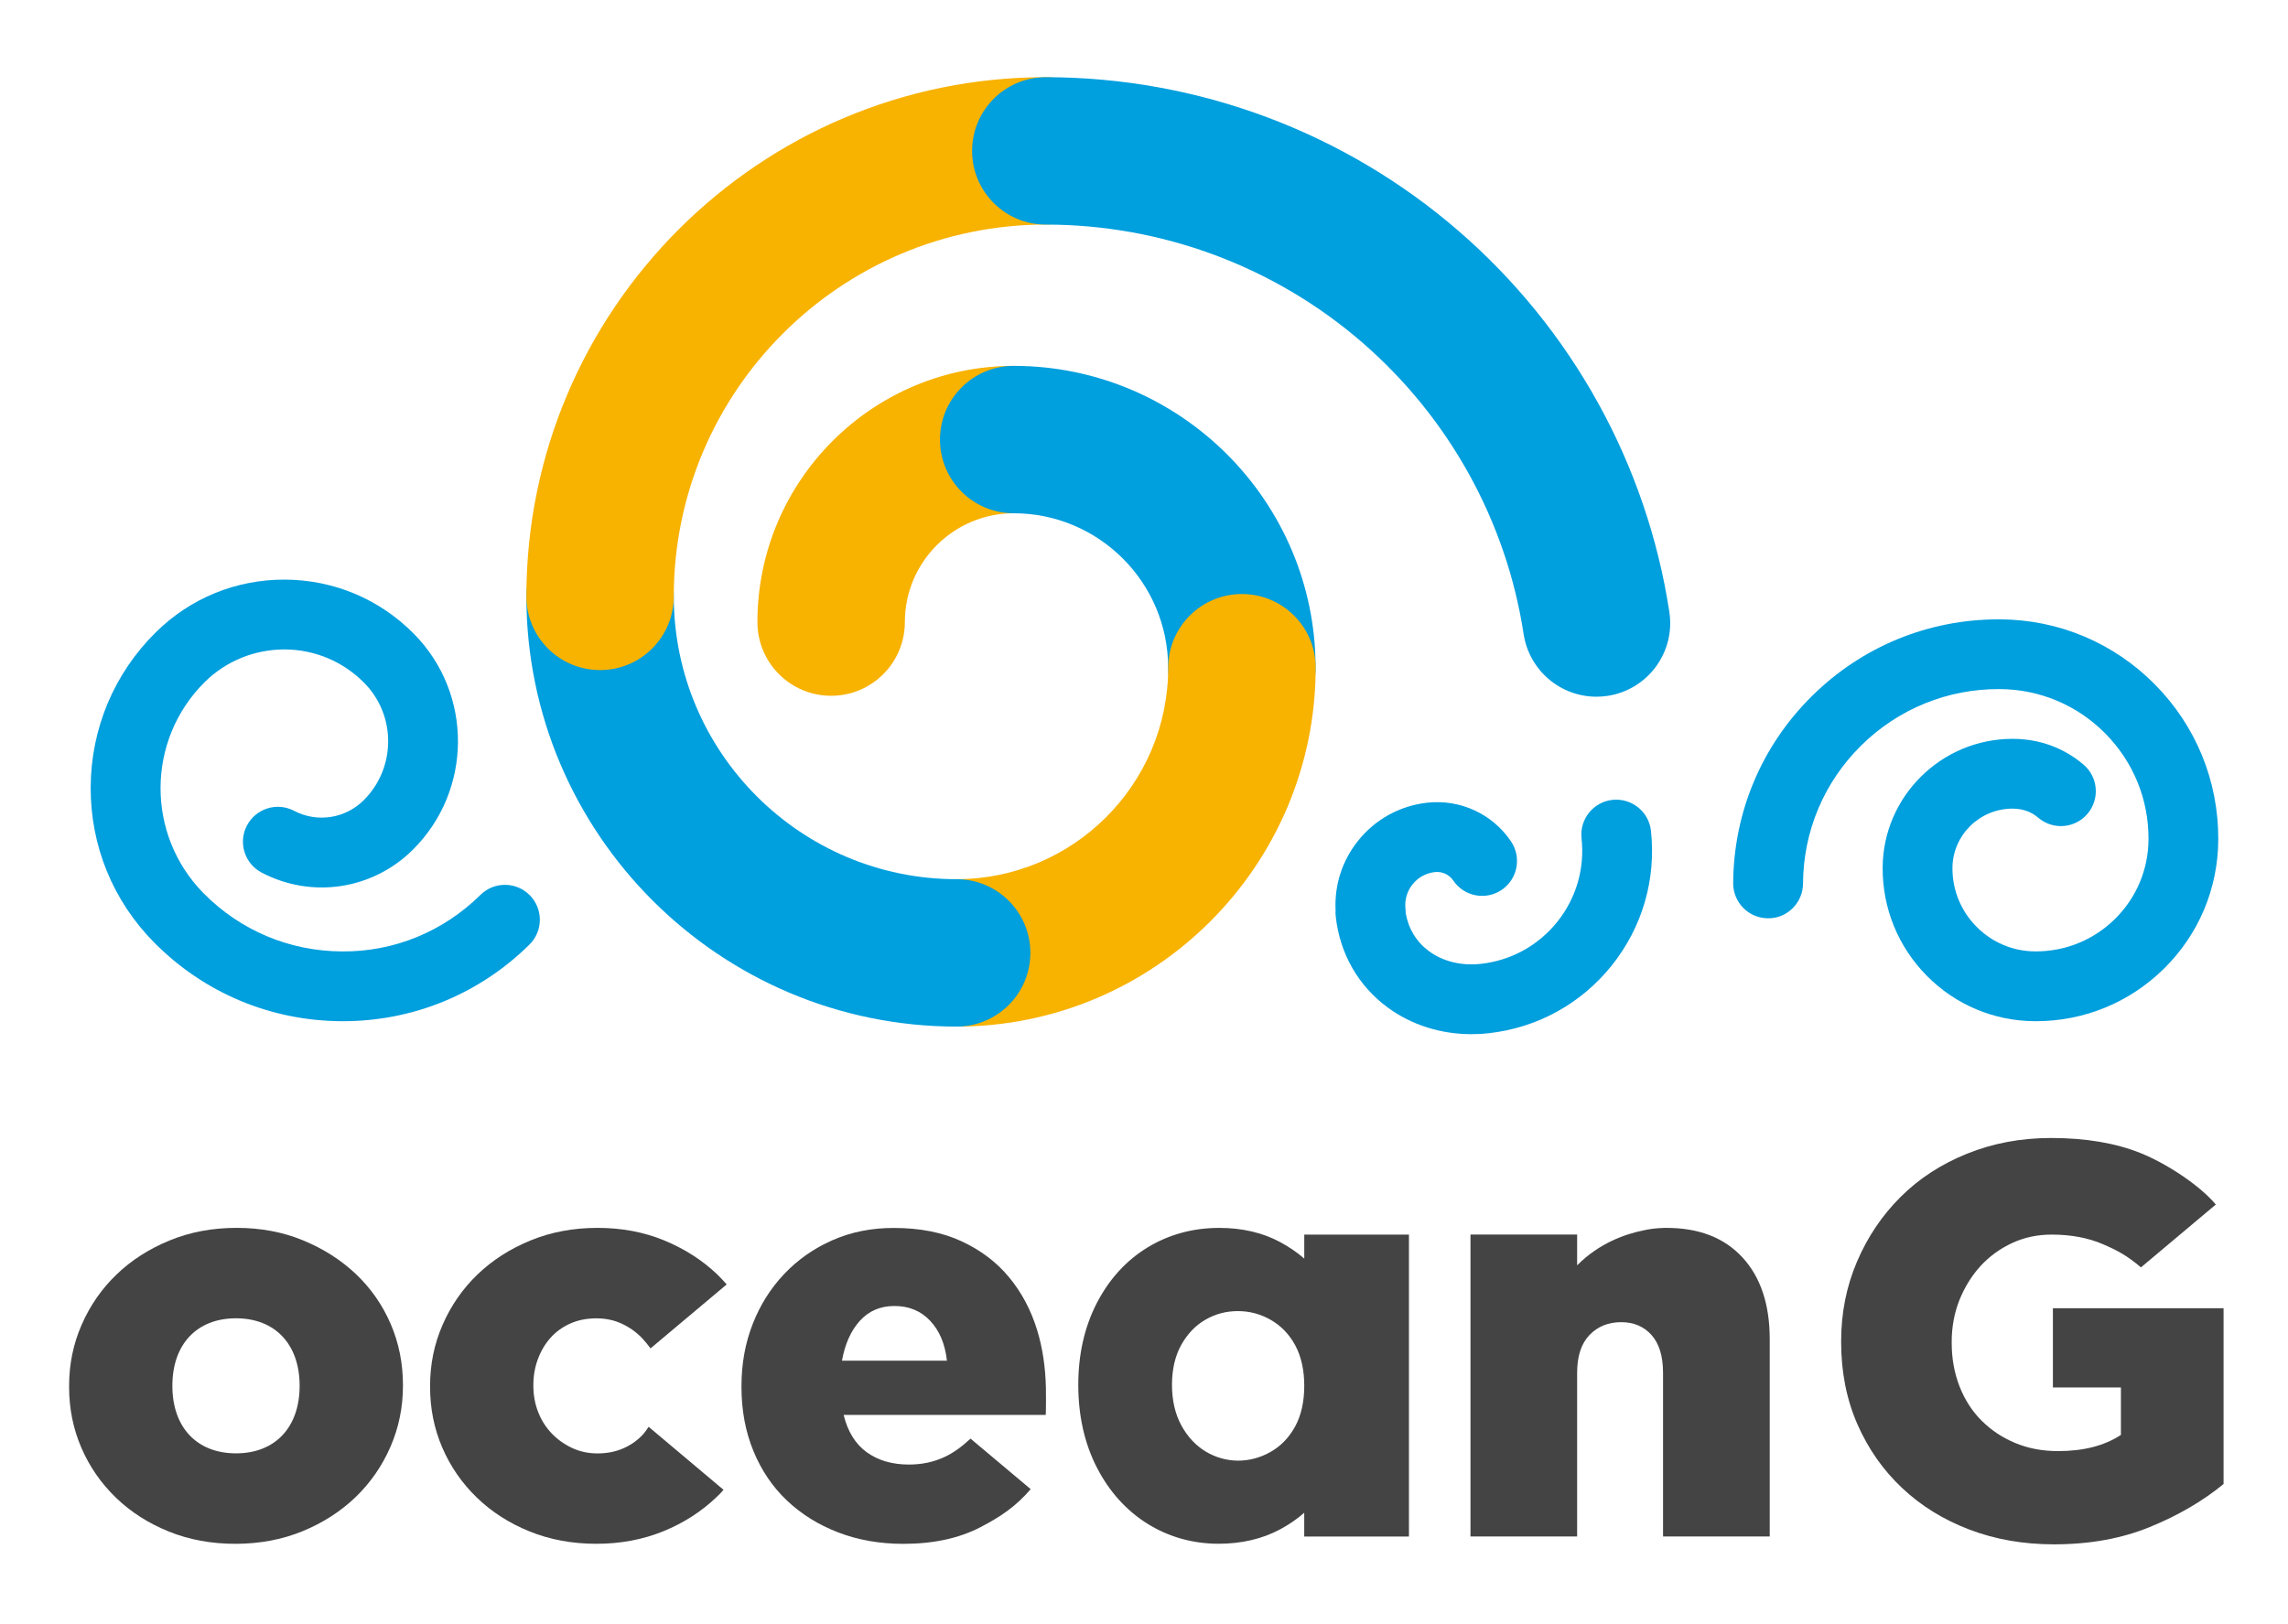 <?xml version="1.0" encoding="utf-8"?>
<!-- Generator: Adobe Illustrator 14.0.0, SVG Export Plug-In . SVG Version: 6.00 Build 43363)  -->
<!DOCTYPE svg PUBLIC "-//W3C//DTD SVG 1.1//EN" "http://www.w3.org/Graphics/SVG/1.1/DTD/svg11.dtd">
<svg version="1.1" id="Layer_1" xmlns="http://www.w3.org/2000/svg" xmlns:xlink="http://www.w3.org/1999/xlink" x="0px" y="0px"
	 width="69px" height="49px" viewBox="0 0 69 49" enable-background="new 0 0 69 49" xml:space="preserve">
<g>
	<g>
		<path fill="#F8B200" d="M25.065,20.989c-1.228,0-2.223-0.996-2.223-2.223c0-4.262,3.467-7.729,7.729-7.729
			c1.228,0,2.223,0.995,2.223,2.223s-0.995,2.223-2.223,2.223c-1.81,0-3.283,1.473-3.283,3.283
			C27.288,19.994,26.292,20.989,25.065,20.989"/>
	</g>
	<g>
		<path fill="#009FDE" d="M37.452,22.366c-1.228,0-2.224-0.995-2.224-2.223c0-2.57-2.089-4.66-4.658-4.66
			c-1.228,0-2.223-0.995-2.223-2.223s0.995-2.223,2.223-2.223c5.021,0,9.105,4.084,9.105,9.105
			C39.676,21.371,38.68,22.366,37.452,22.366"/>
	</g>
	<g>
		<path fill="#F8B200" d="M28.85,30.968c-1.227,0-2.223-0.995-2.223-2.223c0-1.229,0.996-2.224,2.223-2.224
			c3.518,0,6.38-2.862,6.38-6.38c0-1.227,0.995-2.222,2.223-2.222s2.224,0.995,2.224,2.222
			C39.676,26.112,34.819,30.968,28.85,30.968"/>
	</g>
	<g>
		<path fill="#009FDE" d="M28.85,30.968c-7.155,0-12.976-5.821-12.976-12.976c0-1.228,0.995-2.223,2.223-2.223
			s2.223,0.995,2.223,2.223c0,4.704,3.827,8.53,8.53,8.53c1.228,0,2.223,0.995,2.223,2.224
			C31.072,29.973,30.077,30.968,28.85,30.968"/>
	</g>
	<g>
		<path fill="#F8B200" d="M18.097,20.214c-1.228,0-2.223-0.995-2.223-2.222c0-8.637,7.026-15.664,15.664-15.664
			c1.227,0,2.223,0.995,2.223,2.223c0,1.227-0.996,2.223-2.223,2.223c-6.187,0-11.219,5.032-11.219,11.218
			C20.319,19.219,19.324,20.214,18.097,20.214"/>
	</g>
	<g>
		<path fill="#009FDE" d="M48.143,21.017c-1.078,0-2.025-0.788-2.194-1.887c-0.52-3.405-2.25-6.532-4.87-8.801
			c-2.646-2.292-6.034-3.554-9.54-3.554c-1.228,0-2.223-0.996-2.223-2.223c0-1.228,0.995-2.223,2.223-2.223
			c4.574,0,8.997,1.648,12.45,4.64c3.419,2.96,5.675,7.041,6.354,11.49c0.187,1.213-0.648,2.347-1.861,2.533
			C48.367,21.008,48.255,21.017,48.143,21.017"/>
	</g>
	<g>
		<path fill="#009FDE" d="M61.394,30.806c-0.011,0-0.021,0-0.031,0c-1.232-0.008-2.388-0.493-3.255-1.37
			c-0.865-0.875-1.339-2.036-1.332-3.269c0.013-2.139,1.77-3.879,3.916-3.879c1.021,0,1.729,0.424,2.145,0.78
			c0.441,0.378,0.492,1.042,0.114,1.484c-0.379,0.442-1.043,0.493-1.485,0.114c-0.21-0.181-0.471-0.273-0.773-0.273
			c-0.993,0-1.806,0.802-1.812,1.786c-0.004,0.671,0.254,1.301,0.725,1.776c0.472,0.478,1.1,0.742,1.77,0.745h0.02
			c0.899,0,1.747-0.348,2.389-0.981c0.645-0.638,1.003-1.49,1.008-2.397c0.008-1.204-0.456-2.339-1.303-3.196
			c-0.848-0.857-1.978-1.332-3.182-1.339c-1.572-0.01-3.062,0.597-4.183,1.705c-1.12,1.108-1.742,2.587-1.751,4.164
			c-0.003,0.58-0.481,1.055-1.059,1.045c-0.58-0.003-1.049-0.476-1.047-1.058c0.013-2.138,0.856-4.144,2.377-5.647
			c1.509-1.493,3.507-2.313,5.628-2.313c0.015,0,0.03,0,0.046,0c1.768,0.01,3.424,0.708,4.667,1.964
			c1.242,1.256,1.921,2.921,1.911,4.688c-0.008,1.471-0.589,2.849-1.634,3.882C64.225,30.242,62.852,30.806,61.394,30.806"/>
	</g>
	<g>
		<path fill="#009FDE" d="M10.34,30.806c-0.016,0-0.031,0-0.046,0c-2.138-0.013-4.144-0.856-5.648-2.377
			c-1.242-1.257-1.921-2.921-1.911-4.688c0.01-1.767,0.707-3.425,1.964-4.667c1.045-1.033,2.425-1.596,3.899-1.589
			c1.47,0.008,2.849,0.588,3.882,1.633c1.789,1.808,1.772,4.734-0.037,6.522c-1.212,1.2-3.042,1.475-4.552,0.683
			c-0.515-0.27-0.714-0.906-0.444-1.42c0.27-0.515,0.906-0.714,1.421-0.444c0.694,0.364,1.537,0.237,2.095-0.314
			c0.983-0.973,0.992-2.563,0.02-3.546c-0.638-0.645-1.489-1.003-2.397-1.009c-0.902,0.001-1.763,0.344-2.408,0.981
			c-1.768,1.749-1.784,4.61-0.035,6.379c1.108,1.12,2.586,1.742,4.163,1.751c1.573,0.016,3.061-0.597,4.182-1.705
			c0.414-0.409,1.08-0.404,1.488,0.009c0.408,0.412,0.405,1.079-0.008,1.488C14.458,29.985,12.461,30.806,10.34,30.806"/>
	</g>
	<g>
		<path fill="#009FDE" d="M44.374,31.197c-0.926,0-1.808-0.278-2.525-0.805c-0.889-0.653-1.446-1.63-1.567-2.749
			c-0.007-0.063-0.009-0.127-0.005-0.191c-0.036-0.759,0.202-1.496,0.682-2.093c0.52-0.648,1.26-1.054,2.086-1.145
			c0.996-0.108,1.964,0.339,2.523,1.168c0.326,0.482,0.2,1.137-0.282,1.463c-0.481,0.325-1.135,0.199-1.46-0.283
			c-0.123-0.181-0.336-0.278-0.553-0.255c-0.267,0.029-0.506,0.16-0.673,0.369c-0.168,0.209-0.244,0.47-0.215,0.737
			c0.005,0.042,0.007,0.086,0.006,0.128c0.083,0.477,0.324,0.873,0.705,1.154c0.422,0.31,0.976,0.445,1.56,0.381
			c0.912-0.1,1.729-0.549,2.304-1.264c0.574-0.716,0.835-1.61,0.735-2.522c-0.063-0.578,0.354-1.098,0.932-1.161
			c0.578-0.061,1.098,0.354,1.161,0.932c0.16,1.471-0.261,2.916-1.187,4.07c-0.927,1.153-2.245,1.877-3.716,2.038
			C44.714,31.189,44.542,31.197,44.374,31.197"/>
	</g>
	<g>
		<path fill="#444444" d="M39.333,37.243v0.723c-0.216-0.187-0.462-0.354-0.731-0.499c-0.524-0.282-1.143-0.426-1.835-0.426
			c-0.79,0-1.519,0.199-2.161,0.59c-0.643,0.393-1.158,0.957-1.531,1.681c-0.369,0.716-0.557,1.545-0.557,2.463
			c0,0.929,0.188,1.766,0.556,2.486c0.372,0.728,0.887,1.301,1.528,1.703c0.645,0.401,1.368,0.605,2.15,0.605
			c0.69,0,1.313-0.146,1.849-0.432c0.272-0.147,0.518-0.314,0.731-0.503v0.717h3.158v-9.108H39.333z M39.333,41.805
			c0,0.479-0.093,0.892-0.275,1.227c-0.185,0.335-0.424,0.584-0.733,0.762c-0.612,0.352-1.34,0.365-1.962-0.005
			c-0.301-0.181-0.549-0.446-0.735-0.787c-0.189-0.346-0.284-0.759-0.284-1.228c0-0.468,0.095-0.873,0.281-1.207
			c0.188-0.333,0.432-0.587,0.728-0.757c0.302-0.174,0.622-0.259,0.978-0.259c0.358,0,0.684,0.088,0.996,0.267
			c0.307,0.177,0.548,0.426,0.732,0.761C39.24,40.914,39.333,41.327,39.333,41.805"/>
	</g>
	<g>
		<path fill="#444444" d="M61.94,46.587c-0.921,0-1.772-0.149-2.552-0.447c-0.78-0.297-1.456-0.715-2.027-1.254
			c-0.573-0.539-1.022-1.182-1.349-1.927c-0.325-0.747-0.488-1.569-0.488-2.468v-0.033c0-0.853,0.159-1.652,0.478-2.399
			c0.318-0.745,0.757-1.396,1.315-1.952c0.559-0.557,1.227-0.991,2.006-1.305c0.778-0.314,1.623-0.473,2.532-0.473
			c1.044,0,1.943,0.152,2.701,0.456s1.769,0.957,2.267,1.551l-2.257,1.896c-0.426-0.359-0.711-0.512-1.154-0.702
			s-0.957-0.287-1.54-0.287c-0.428,0-0.823,0.084-1.188,0.253c-0.364,0.168-0.682,0.398-0.951,0.689
			c-0.269,0.293-0.481,0.636-0.64,1.027c-0.156,0.394-0.235,0.814-0.235,1.264v0.033c0,0.472,0.079,0.909,0.236,1.313
			c0.158,0.404,0.38,0.749,0.667,1.035c0.288,0.287,0.625,0.512,1.014,0.673c0.389,0.163,0.82,0.244,1.292,0.244
			c0.766,0,1.396-0.161,1.894-0.488v-1.431H61.91v-2.391h5.147v5.303c-0.629,0.517-1.37,0.948-2.223,1.297
			C63.982,46.413,63.018,46.587,61.94,46.587"/>
	</g>
	<g>
		<path fill="#444444" d="M25.106,37.412c-0.562,0.247-1.047,0.587-1.457,1.02c-0.41,0.432-0.727,0.936-0.952,1.514
			s-0.336,1.199-0.336,1.86v0.034c0,0.707,0.121,1.352,0.362,1.936c0.241,0.584,0.578,1.081,1.01,1.49
			c0.432,0.41,0.945,0.729,1.54,0.959c0.595,0.23,1.251,0.347,1.97,0.347c0.91,0,1.686-0.169,2.332-0.506
			c0.616-0.321,1.067-0.63,1.508-1.144l-1.814-1.524c-0.281,0.259-0.528,0.438-0.805,0.563c-0.32,0.146-0.67,0.219-1.052,0.219
			c-0.506,0-0.929-0.124-1.271-0.37s-0.576-0.623-0.699-1.128h6.095c0.011-0.112,0.007-0.762,0.005-0.816
			c-0.014-0.613-0.097-1.199-0.267-1.751c-0.185-0.6-0.466-1.128-0.842-1.582c-0.375-0.456-0.852-0.817-1.43-1.086
			c-0.579-0.27-1.261-0.404-2.045-0.404C26.285,37.041,25.667,37.165,25.106,37.412 M28.052,39.844
			c0.281,0.298,0.449,0.698,0.505,1.203h-3.165c0.09-0.505,0.27-0.905,0.539-1.203c0.27-0.298,0.617-0.447,1.043-0.447
			C27.413,39.397,27.772,39.546,28.052,39.844"/>
	</g>
	<g>
		<path fill="#444444" d="M21.605,45.165c0.104-0.1,0.122-0.115,0.215-0.223l-2.259-1.901c-0.048,0.071-0.095,0.145-0.152,0.21
			c-0.164,0.184-0.362,0.328-0.598,0.434c-0.235,0.105-0.499,0.159-0.791,0.159c-0.281,0-0.539-0.056-0.774-0.168
			c-0.236-0.111-0.44-0.259-0.614-0.441c-0.174-0.184-0.309-0.398-0.404-0.643c-0.095-0.245-0.143-0.507-0.143-0.786v-0.032
			c0-0.268,0.044-0.523,0.134-0.769c0.09-0.244,0.216-0.46,0.378-0.643c0.163-0.184,0.362-0.329,0.598-0.435
			c0.236-0.106,0.5-0.158,0.792-0.158c0.28,0,0.538,0.055,0.774,0.166c0.236,0.112,0.441,0.259,0.614,0.443
			c0.062,0.064,0.193,0.225,0.244,0.297l2.296-1.929c-0.093-0.107-0.189-0.209-0.292-0.309c-0.449-0.426-0.979-0.765-1.591-1.018
			c-0.612-0.253-1.283-0.379-2.012-0.379s-1.403,0.126-2.02,0.379c-0.618,0.253-1.151,0.595-1.599,1.026
			c-0.45,0.432-0.8,0.938-1.052,1.516c-0.253,0.577-0.379,1.192-0.379,1.843v0.034c0,0.651,0.123,1.263,0.37,1.835
			c0.247,0.572,0.595,1.074,1.044,1.507c0.449,0.433,0.979,0.772,1.591,1.019c0.612,0.247,1.282,0.371,2.012,0.371
			c0.729,0,1.402-0.127,2.02-0.379C20.623,45.939,21.156,45.596,21.605,45.165"/>
	</g>
	<g>
		<path fill="#444444" d="M52.549,37.933c-0.548-0.596-1.313-0.892-2.294-0.892c0,0-0.072-0.002-0.194,0.006
			c-0.174,0.01-0.338,0.032-0.493,0.068c-0.55,0.109-1.336,0.381-2.006,1.055v-0.928h-3.216v9.108h3.216v-4.933
			c0-0.506,0.124-0.887,0.374-1.146c0.249-0.258,0.566-0.386,0.955-0.386c0.377,0,0.682,0.128,0.913,0.386
			c0.233,0.259,0.349,0.64,0.349,1.146v4.933h3.217v-5.959C53.369,39.347,53.096,38.528,52.549,37.933"/>
	</g>
	<g>
		<path fill="#444444" d="M11.781,39.936c-0.247-0.571-0.595-1.071-1.043-1.498c-0.449-0.426-0.979-0.765-1.591-1.018
			c-0.612-0.254-1.283-0.38-2.012-0.38c-0.73,0-1.403,0.126-2.02,0.38c-0.617,0.253-1.151,0.594-1.6,1.026
			c-0.449,0.432-0.8,0.938-1.052,1.516c-0.253,0.577-0.379,1.192-0.379,1.843v0.034c0,0.651,0.123,1.262,0.37,1.835
			c0.247,0.572,0.595,1.074,1.044,1.507c0.448,0.433,0.979,0.771,1.591,1.019c0.611,0.247,1.282,0.371,2.012,0.371
			c0.729,0,1.403-0.127,2.02-0.379c0.617-0.253,1.15-0.596,1.6-1.027c0.449-0.433,0.8-0.938,1.052-1.516s0.379-1.192,0.379-1.844
			v-0.034C12.151,41.121,12.027,40.508,11.781,39.936 M7.117,43.842c-1.181,0-1.919-0.784-1.919-2.037
			c0-1.254,0.738-2.037,1.919-2.037s1.919,0.784,1.919,2.037S8.298,43.842,7.117,43.842"/>
	</g>
</g>
</svg>
